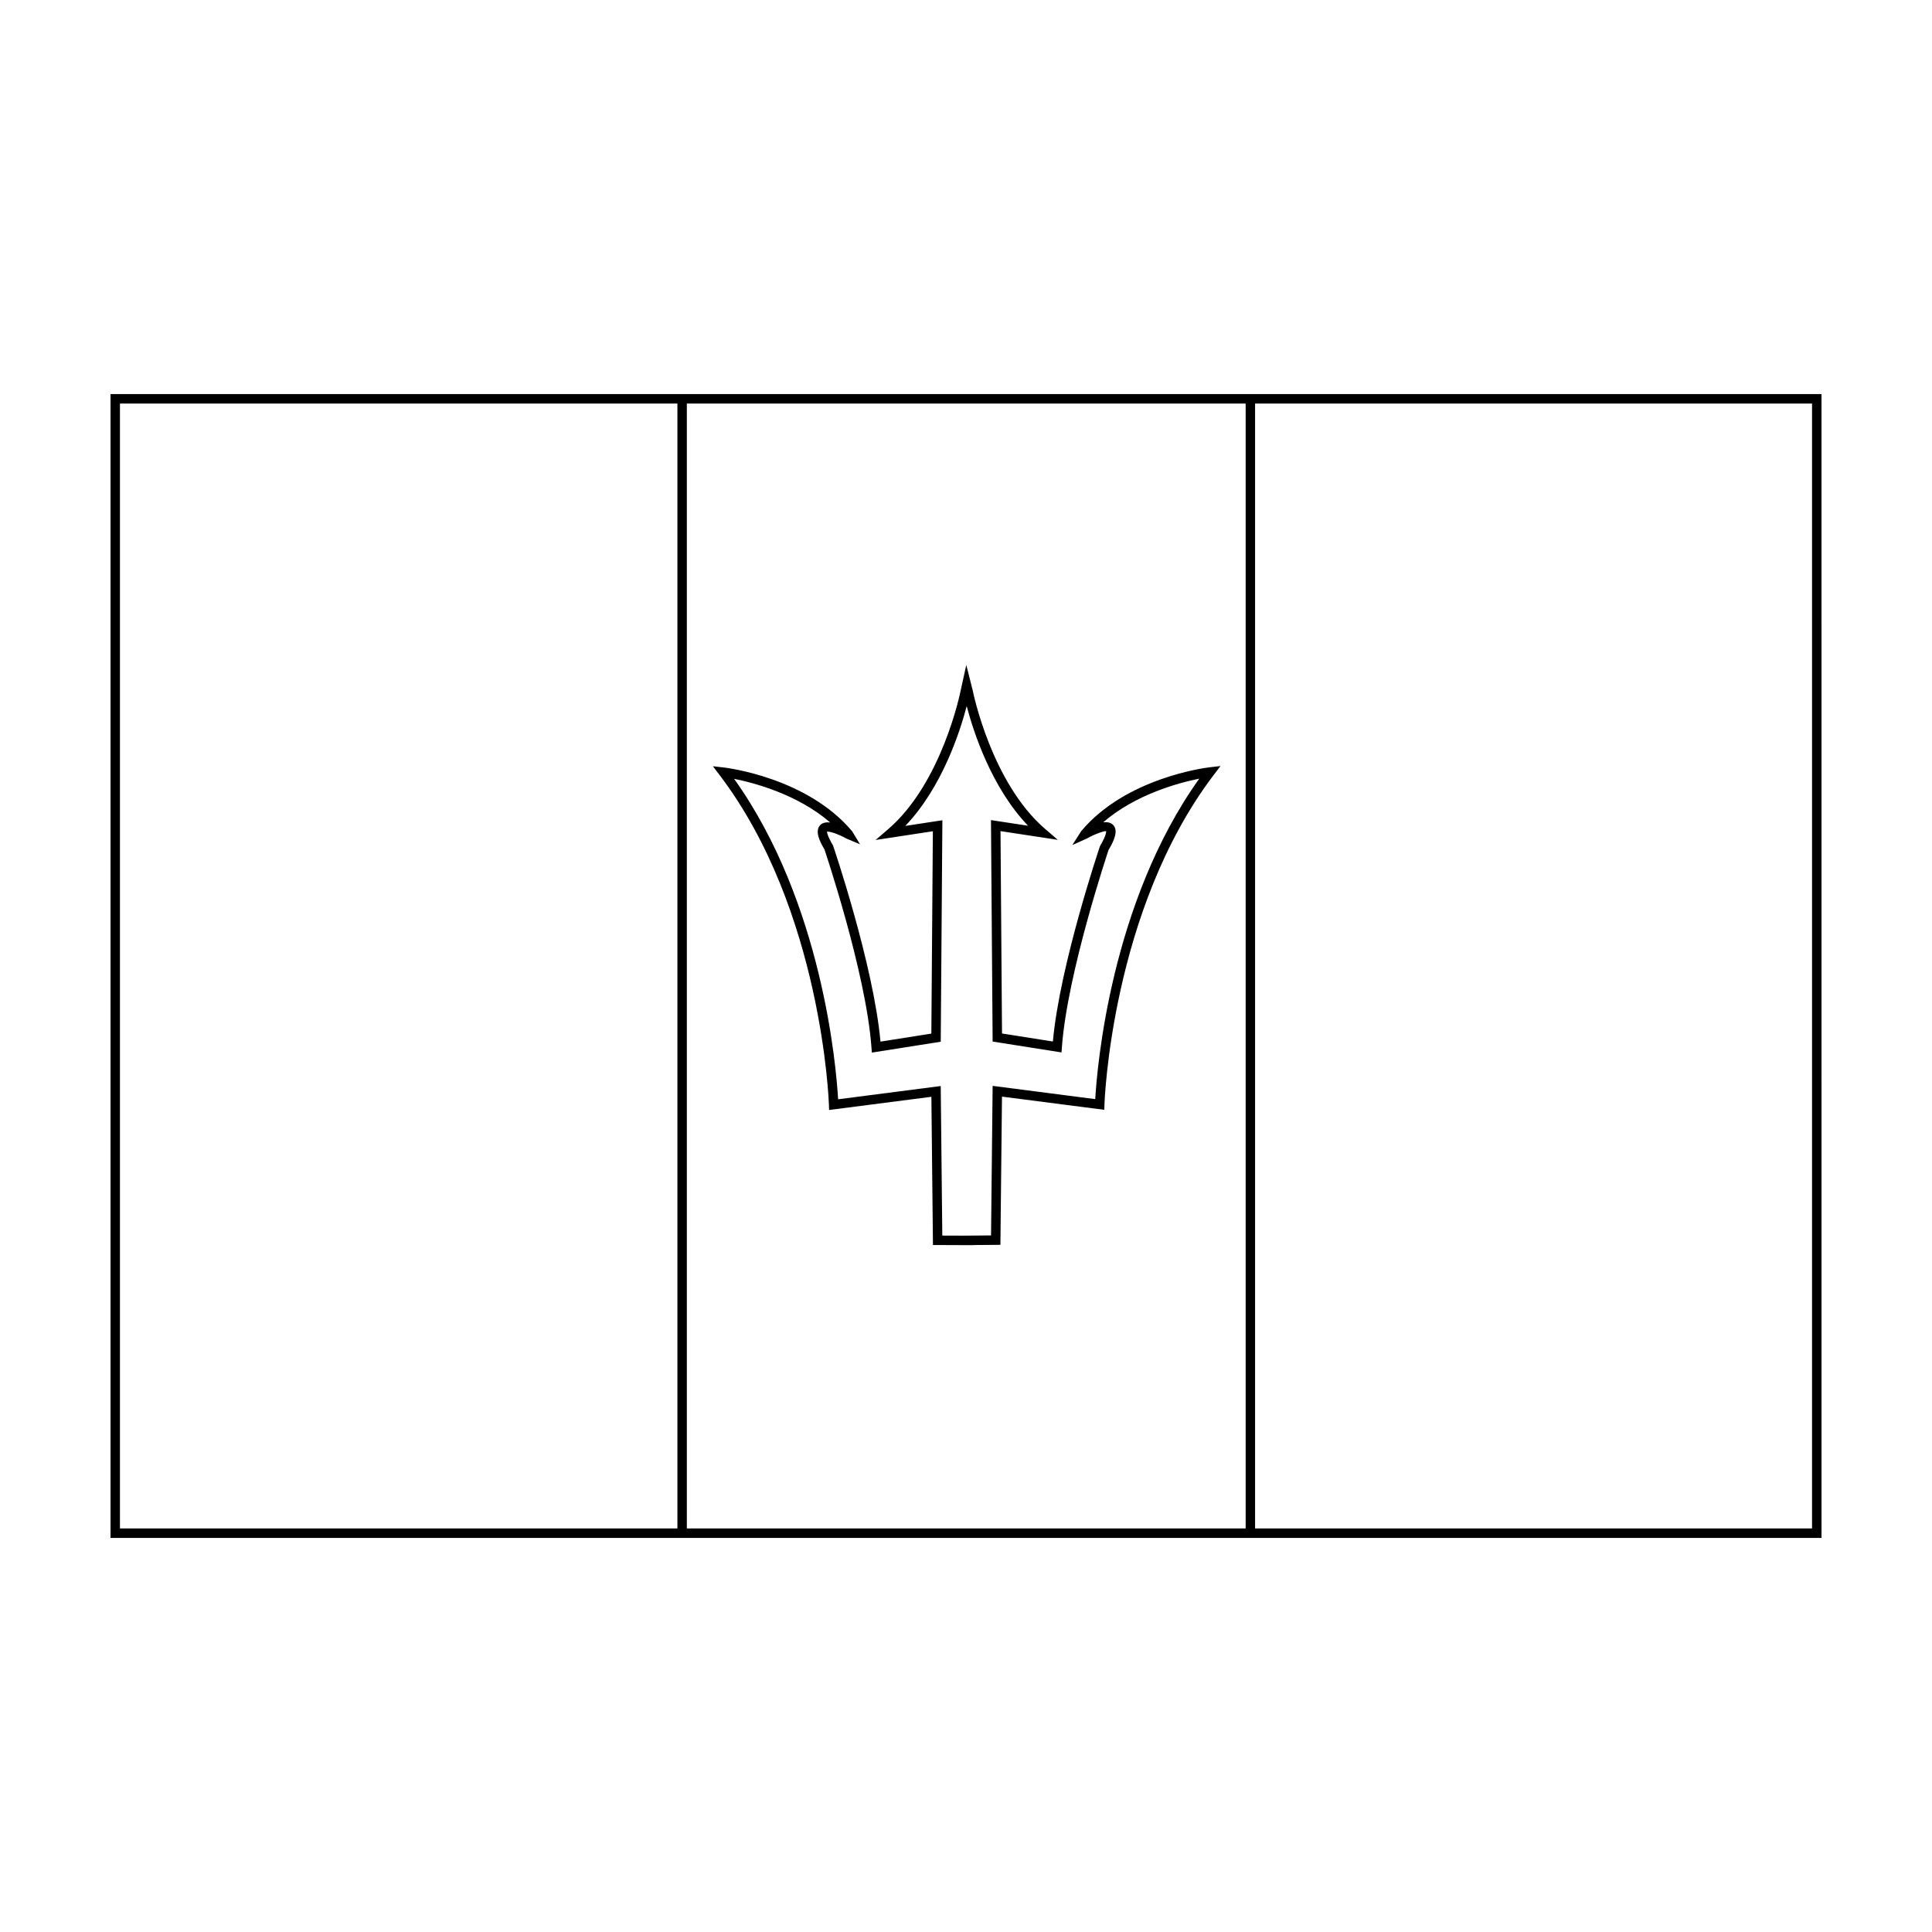 <?xml version="1.0" encoding="UTF-8"?>
<!-- Uploaded to: SVG Repo, www.svgrepo.com, Generator: SVG Repo Mixer Tools -->
<svg fill="#000000" width="800px" height="800px" version="1.1" viewBox="144 144 512 512" xmlns="http://www.w3.org/2000/svg">
 <g>
  <path d="m173.29 248.44v303.12h453.43l-0.004-303.12zm300.82 2.508v298.11h-148.09v-298.11zm-298.32 0h147.73v298.11h-147.73zm448.42 298.11h-147.6v-298.11h147.6z"/>
  <path d="m334.7 349.4c27.195 35.789 28.957 86.863 28.973 87.371l0.039 1.387 27.113-3.496 0.418 39.281 6.961 0.02v0.016l1.184-0.012 2.637 0.012v-0.031l7.094-0.055 0.418-39.277 27.113 3.496 0.039-1.379c0.016-0.516 1.762-51.566 28.973-87.379l1.785-2.344-2.926 0.336c-0.898 0.105-22.137 2.731-34.004 16.938l-2.336 3.668 3.91-1.773c2.062-1.168 4.586-2.012 5.039-1.91 0.012 0.031 0.223 0.812-1.621 3.965-0.109 0.316-10.656 31.527-12.484 51.777l-13.48-2.125-0.398-53.629 15.191 2.312-3.32-2.848c-14.316-12.297-19.172-36.422-19.215-36.664l-1.723-6.836-1.516 6.887c-0.047 0.242-4.883 24.348-19.211 36.656l-3.316 2.84 15.184-2.312-0.402 53.625-13.48 2.125c-1.828-20.242-12.375-51.453-12.59-52.008-1.617-2.711-1.551-3.57-1.617-3.602 0.621-0.223 3.098 0.629 5.144 1.785l3.641 1.523-2.066-3.41c-11.875-14.207-33.109-16.828-34.008-16.934l-2.922-0.336zm29.301 12.562c-1.043-0.109-1.988 0.039-2.621 0.684-1.523 1.559-0.145 4.383 1.102 6.438 0.105 0.324 11.027 32.652 12.465 52.504l0.098 1.359 18.262-2.883 0.434-58.688-9.828 1.5c9.773-10.23 14.52-25.043 16.273-31.754 1.77 6.734 6.508 21.504 16.258 31.711l-9.824-1.5 0.438 58.688 18.254 2.883 0.102-1.359c1.438-19.855 12.352-52.184 12.352-52.27 1.367-2.289 2.734-5.117 1.215-6.672-0.637-0.645-1.57-0.801-2.621-0.684 8.621-7.445 20.094-10.488 25.457-11.566-23.496 32.875-27.09 76.645-27.57 84.926l-27.188-3.512-0.422 39.633-7.285 0.059-5.633-0.02-0.418-39.629-27.191 3.512c-0.48-8.293-4.07-52.055-27.562-84.922 5.367 1.074 16.84 4.117 25.457 11.562z"/>
 </g>
</svg>